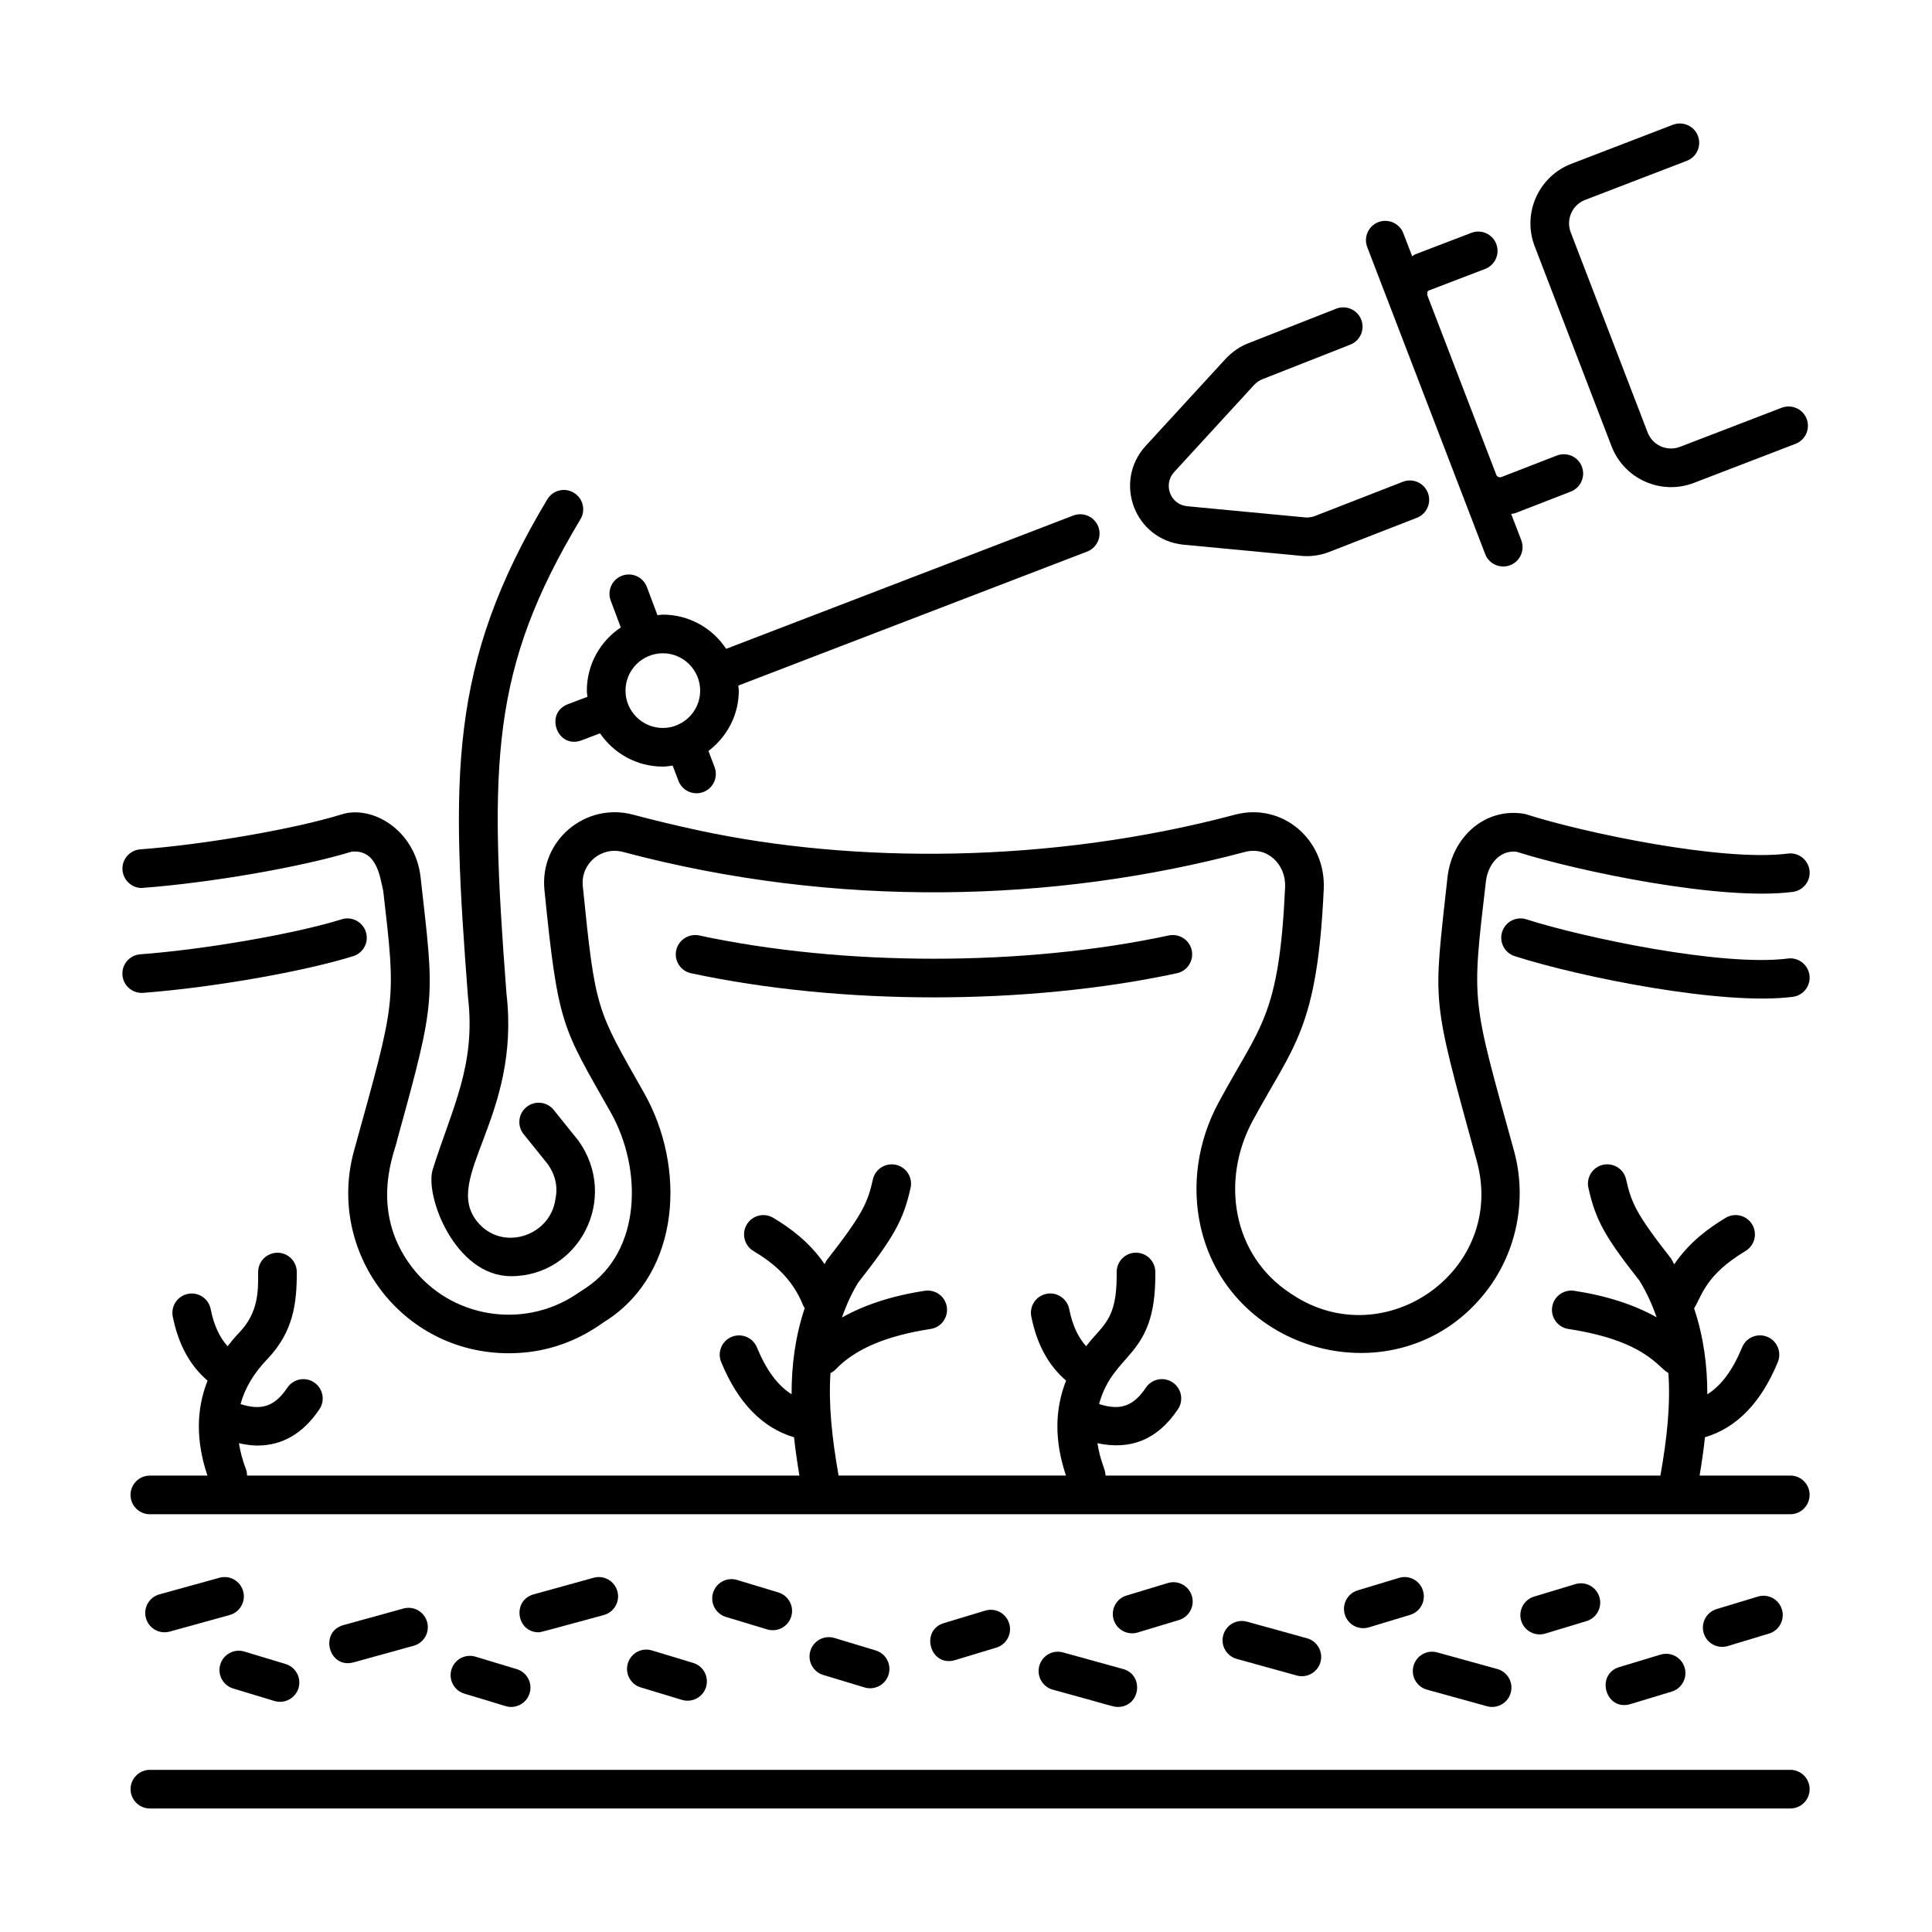 <svg id="Layer_1" enable-background="new 0 0 75 75" viewBox="0 0 75 75" xmlns="http://www.w3.org/2000/svg"><g id="Hair_Removal"><path d="m70.25 58.031c0-.414-.336-.75-.75-.75h-3.522c.083-.492.155-.987.208-1.487 1.229-.364 2.182-1.342 2.829-2.92.158-.383-.025-.821-.408-.979-.386-.158-.822.026-.979.409-.363.884-.808 1.485-1.35 1.823.001-1.11-.143-2.226-.513-3.335.323-.538.453-1.299 1.997-2.23.355-.214.47-.675.256-1.03s-.675-.47-1.029-.255c-.643.388-1.399.927-1.997 1.804-.042-.073-.072-.147-.117-.22-1.369-1.744-1.549-2.18-1.75-3.076-.09-.405-.489-.657-.896-.568-.404.09-.658.491-.567.896.278 1.248.64 1.9 1.983 3.604.285.464.495.938.666 1.42-.861-.479-1.905-.83-3.201-1.029-.408-.06-.793.218-.855.627-.062.409.218.792.627.855 2.987.459 3.453 1.468 3.884 1.711.088 1.231-.055 2.546-.309 3.98h-21.539c-.012-.292-.186-.468-.317-1.256 1.277.271 2.32-.119 3.127-1.319.23-.344.139-.81-.205-1.041-.344-.232-.81-.139-1.041.205-.48.713-.985.902-1.816.635.564-2.058 2.196-1.766 2.183-5.02v-.105c.001-.414-.335-.75-.749-.751h-.001c-.414 0-.749.335-.75.749v.112c.006 1.758-.524 1.919-1.187 2.769-.313-.349-.532-.819-.656-1.443-.081-.407-.485-.672-.881-.59-.406.081-.671.475-.59.882.213 1.076.671 1.909 1.351 2.487-.451 1.132-.45 2.365-.005 3.686h-8.827c-.255-1.437-.397-2.753-.315-3.977.066-.037.133-.073.187-.13.756-.8 1.966-1.318 3.702-1.584.409-.063.689-.446.627-.855-.062-.41-.44-.687-.855-.627-1.304.2-2.353.554-3.217 1.038.164-.462.362-.916.632-1.357 1.394-1.775 1.755-2.428 2.033-3.675.091-.404-.163-.805-.567-.896-.404-.09-.806.163-.896.568-.201.896-.381 1.332-1.8 3.147-.028.046-.046.094-.074.14-.597-.871-1.349-1.409-1.99-1.795-.356-.215-.816-.1-1.029.255-.214.355-.1.816.256 1.03.708.427 1.492 1.013 1.937 2.127.014.034.036.06.054.091-.369 1.105-.513 2.225-.509 3.344-.54-.338-.984-.938-1.347-1.82-.156-.383-.593-.565-.979-.409-.383.157-.566.595-.408.979.647 1.578 1.6 2.556 2.828 2.92.054.499.126.995.209 1.487h-21.442c-.003-.079-.01-.16-.04-.238-.136-.354-.223-.69-.277-1.018.248.053.49.09.719.09.971 0 1.776-.471 2.407-1.409.23-.344.139-.81-.205-1.041-.344-.232-.81-.139-1.041.205-.48.713-.985.902-1.816.635.17-.62.514-1.204 1.058-1.765.988-1.044 1.129-2.142 1.125-3.359.001-.414-.335-.75-.749-.751h-.001c-.414 0-.749.335-.75.749v.112c.002.615.005 1.458-.709 2.212-.176.182-.331.368-.478.557-.313-.349-.532-.819-.656-1.443-.08-.407-.482-.672-.881-.59-.406.081-.671.475-.59.882.213 1.076.671 1.909 1.351 2.487-.451 1.132-.45 2.365-.005 3.686h-2.236c-.414 0-.75.336-.75.75s.336.75.75.75h63.681c.414 0 .75-.336.75-.75z"/><path d="m69.5 68.705h-63.681c-.414 0-.75.336-.75.75s.336.75.75.75h63.681c.414 0 .75-.336.75-.75s-.336-.75-.75-.75z"/><path d="m19.834 49.542c2.653 0 4.215-3.031 2.621-5.261l-.959-1.193c-.26-.324-.731-.374-1.055-.115s-.374.731-.115 1.054l.934 1.159c.531.744.281 1.384.28 1.484-.278 1.353-2.085 1.911-3.019.748-1.367-1.701 1.707-4.03 1.139-8.859-.682-8.951-.609-12.6 2.873-18.402.213-.355.098-.815-.258-1.029-.357-.215-.816-.098-1.029.257-3.866 6.442-3.728 10.805-3.079 19.318.313 2.658-.613 4.296-1.368 6.694-.322 1.021.87 4.144 3.035 4.144z"/><path d="m5.556 34.466c2.625-.197 6.158-.811 8.093-1.404 1.001-.098 1.105 1.021 1.228 1.522.509 4.396.498 4.183-1.133 10.085-1.076 3.9 1.82 7.864 6.01 7.864 2.272 0 3.579-1.172 3.818-1.29 2.865-1.893 3.051-5.942 1.438-8.803-1.855-3.279-1.894-3.162-2.386-8.044-.087-.873.72-1.549 1.564-1.323 8.285 2.205 16.738 1.97 24.138 0 .874-.233 1.601.488 1.562 1.364-.231 5.061-.97 5.368-2.575 8.348-.819 1.513-1.068 3.236-.701 4.851 1.155 5.074 7.859 6.691 11.101 2.472 1.179-1.535 1.575-3.568 1.06-5.437-1.656-5.993-1.65-5.655-1.091-10.449.076-.659.532-1.228 1.184-1.158 2.406.762 7.968 1.921 10.731 1.559.411-.053.701-.429.648-.84-.054-.411-.437-.704-.84-.647-2.54.327-7.954-.816-10.147-1.521-.039-.013-.078-.022-.119-.028-1.504-.233-2.767.91-2.947 2.463-.551 5.079-.654 4.486 1.136 11.02 1.165 4.229-3.562 7.564-7.152 5.19l-.098-.064c-2.225-1.468-2.707-4.364-1.444-6.696 1.58-2.923 2.505-3.541 2.754-8.993.086-1.911-1.605-3.368-3.446-2.881-7.187 1.912-14.802 1.901-20.798.615-.873-.187-1.728-.392-2.566-.615-1.842-.493-3.636.996-3.443 2.922.534 5.304.685 5.298 2.571 8.631 1.244 2.209 1.195 5.393-.958 6.815l-.402.266c-2.06 1.358-4.849.893-6.351-1.064-1.743-2.272-.601-4.64-.575-4.951 1.537-5.557 1.443-5.402.907-10.195-.215-1.851-1.895-2.804-3.06-2.437-1.798.561-5.306 1.171-7.82 1.359-.413.031-.724.391-.692.804s.4.732.804.692z"/><path d="m9.439 61.772c-.11-.399-.517-.635-.923-.523l-2.329.644c-.398.11-.633.523-.522.922.11.397.52.634.923.523l2.329-.644c.398-.11.633-.523.522-.922z"/><path d="m15.659 62.443-2.33.644c-.945.262-.567 1.712.4 1.445l2.33-.644c.398-.11.633-.523.522-.922-.11-.398-.517-.634-.923-.523z"/><path d="m23.444 62.694c.398-.11.633-.523.522-.922s-.517-.635-.923-.523l-2.329.644c-.837.232-.669 1.473.2 1.473.065 0 .162-.026 2.529-.671z"/><path d="m9.053 65.548 1.6.484c.391.119.814-.101.935-.5.12-.396-.104-.815-.501-.935l-1.6-.484c-.399-.121-.815.105-.935.5-.12.396.104.815.501.935z"/><path d="m20.06 64.796-1.6-.484c-.399-.121-.815.105-.935.5-.12.396.104.815.501.935 1.648.487 1.622.516 1.816.516.322 0 .62-.209.718-.533.12-.396-.104-.815-.501-.935z"/><path d="m28.615 61.334c-.397-.122-.815.105-.935.5-.12.396.104.815.501.935l1.6.484c.391.119.814-.101.935-.5.12-.396-.104-.815-.501-.935z"/><path d="m25.309 64.07c-.403-.122-.816.104-.936.5-.12.396.104.815.5.935l1.6.484c.402.121.818-.109.936-.5.12-.396-.104-.815-.5-.935z"/><path d="m32.393 63.586c-.398-.12-.815.105-.935.501-.12.396.104.815.501.935l1.601.484c.391.119.814-.1.935-.501.12-.396-.104-.815-.501-.935z"/><path d="m43.597 64.791-2.329-.644c-.405-.113-.812.125-.923.523-.11.399.124.812.522.922 2.355.642 2.341.671 2.529.671.871 0 1.035-1.241.2-1.473z"/><path d="m48.41 62.953c-.405-.111-.812.125-.923.522-.11.399.123.812.522.923l2.329.645c.402.111.813-.126.923-.522.11-.399-.123-.812-.522-.923z"/><path d="m55.394 65.592 2.33.644c.402.111.813-.125.923-.523.11-.399-.124-.812-.522-.922l-2.33-.644c-.406-.113-.812.125-.923.523-.11.399.124.812.522.922z"/><path d="m45.767 62.889c.396-.12.621-.539.501-.935-.12-.396-.535-.622-.935-.5l-1.601.484c-.396.12-.621.539-.501.935.121.401.544.619.935.5z"/><path d="m38.241 62.525-1.6.484c-.937.284-.529 1.725.436 1.436l1.6-.484c.396-.12.62-.539.5-.935-.119-.396-.531-.624-.936-.5z"/><path d="m55.241 61.754c-.119-.396-.532-.622-.936-.5l-1.6.484c-.396.12-.62.539-.5.935.118.393.534.621.936.5l1.6-.484c.396-.12.62-.539.5-.935z"/><path d="m64.461 64.232-1.6.484c-.938.283-.531 1.729.434 1.436l1.6-.484c.396-.12.621-.539.501-.935-.12-.395-.535-.621-.935-.5z"/><path d="m61.153 61.496-1.6.484c-.396.12-.621.539-.501.935.12.399.543.62.935.5l1.6-.484c.396-.12.621-.539.501-.935-.119-.395-.535-.622-.935-.5z"/><path d="m68.238 61.98-1.6.484c-.396.12-.62.539-.5.935.118.393.534.621.936.5l1.6-.484c.396-.12.62-.539.5-.935-.119-.396-.532-.623-.936-.5z"/><path d="m45.687 37.781c.405-.087.663-.485.576-.891-.087-.406-.489-.66-.891-.576-5.619 1.205-12.61 1.205-18.231 0-.396-.084-.804.17-.891.576-.087.405.171.804.576.891 5.828 1.249 13.03 1.25 18.86 0z"/><path d="m69.596 38.697c.411-.053.701-.429.648-.84-.054-.411-.437-.704-.84-.647-2.54.327-7.954-.816-10.147-1.521-.393-.129-.816.09-.943.484s.09.817.484.943c2.53.814 8.094 1.933 10.798 1.581z"/><path d="m5.556 38.542c2.654-.199 6.236-.824 8.156-1.424.396-.124.616-.544.492-.939s-.549-.617-.939-.492c-1.798.561-5.306 1.171-7.82 1.359-.413.031-.724.391-.692.804.031.421.402.724.804.692z"/><path d="m57.655 21.51c.149.39.586.578.969.431.387-.148.58-.583.432-.969l-.392-1.021c.048-.013.097-.009.145-.026l2.17-.842c.386-.15.577-.584.428-.971-.149-.387-.584-.577-.971-.428l-2.157.837c-.064.023-.165-.01-.191-.084l-2.683-6.984c.019-.101-.031-.139.077-.181l2.171-.832c.387-.148.58-.582.432-.968-.147-.387-.577-.581-.969-.432l-2.175.833c-.046.018-.077.055-.12.076l-.344-.895c-.148-.387-.586-.578-.969-.431-.387.148-.58.583-.432.969z"/><path d="m62.56 17.324c.492 1.28 1.93 1.909 3.197 1.422l3.946-1.517c.386-.149.579-.583.431-.969-.148-.387-.582-.577-.97-.431l-3.946 1.517c-.495.19-1.061-.049-1.258-.56l-2.985-7.767c-.192-.501.059-1.066.561-1.259l3.946-1.517c.386-.149.579-.583.431-.969s-.583-.577-.97-.431l-3.946 1.517c-1.272.49-1.91 1.923-1.422 3.197z"/><path d="m45.933 21.144 4.633.439c.344.025.698-.028 1.025-.154l3.411-1.328c.386-.15.577-.585.427-.971-.151-.387-.584-.578-.972-.427l-3.407 1.327c-.117.045-.248.064-.362.058l-4.605-.437c-.673-.073-.926-.855-.51-1.318l3.116-3.395c.096-.1.204-.173.328-.221l3.401-1.338c.386-.151.575-.587.424-.972-.151-.386-.591-.576-.973-.423l-3.396 1.336c-.325.125-.616.319-.878.591l-3.134 3.414c-1.242 1.381-.427 3.617 1.471 3.819z"/><path d="m22.044 27.337c-.915.347-.413 1.755.531 1.403l.719-.272c.531.778 1.425 1.291 2.436 1.291.131 0 .256-.022.383-.039l.224.591c.113.3.398.484.701.484.088 0 .178-.016.266-.049.388-.146.582-.579.436-.967l-.238-.627c.711-.539 1.178-1.384 1.178-2.343 0-.067-.015-.129-.02-.195l13.543-5.202c.387-.148.58-.583.432-.969-.148-.387-.586-.577-.969-.431l-13.476 5.176c-.528-.799-1.432-1.328-2.459-1.328-.071 0-.138.016-.208.021l-.411-1.094c-.146-.388-.577-.584-.966-.438-.388.146-.584.578-.438.966l.391 1.042c-.793.529-1.318 1.431-1.318 2.454 0 .082.018.159.024.239zm5.136-.527c0 .589-.354 1.094-.859 1.321-.002.001-.005 0-.007.001-.009.003-.015.011-.023.014-.172.073-.362.113-.56.113-.799 0-1.449-.65-1.449-1.449s.65-1.45 1.449-1.45 1.449.65 1.449 1.45z"/></g></svg>